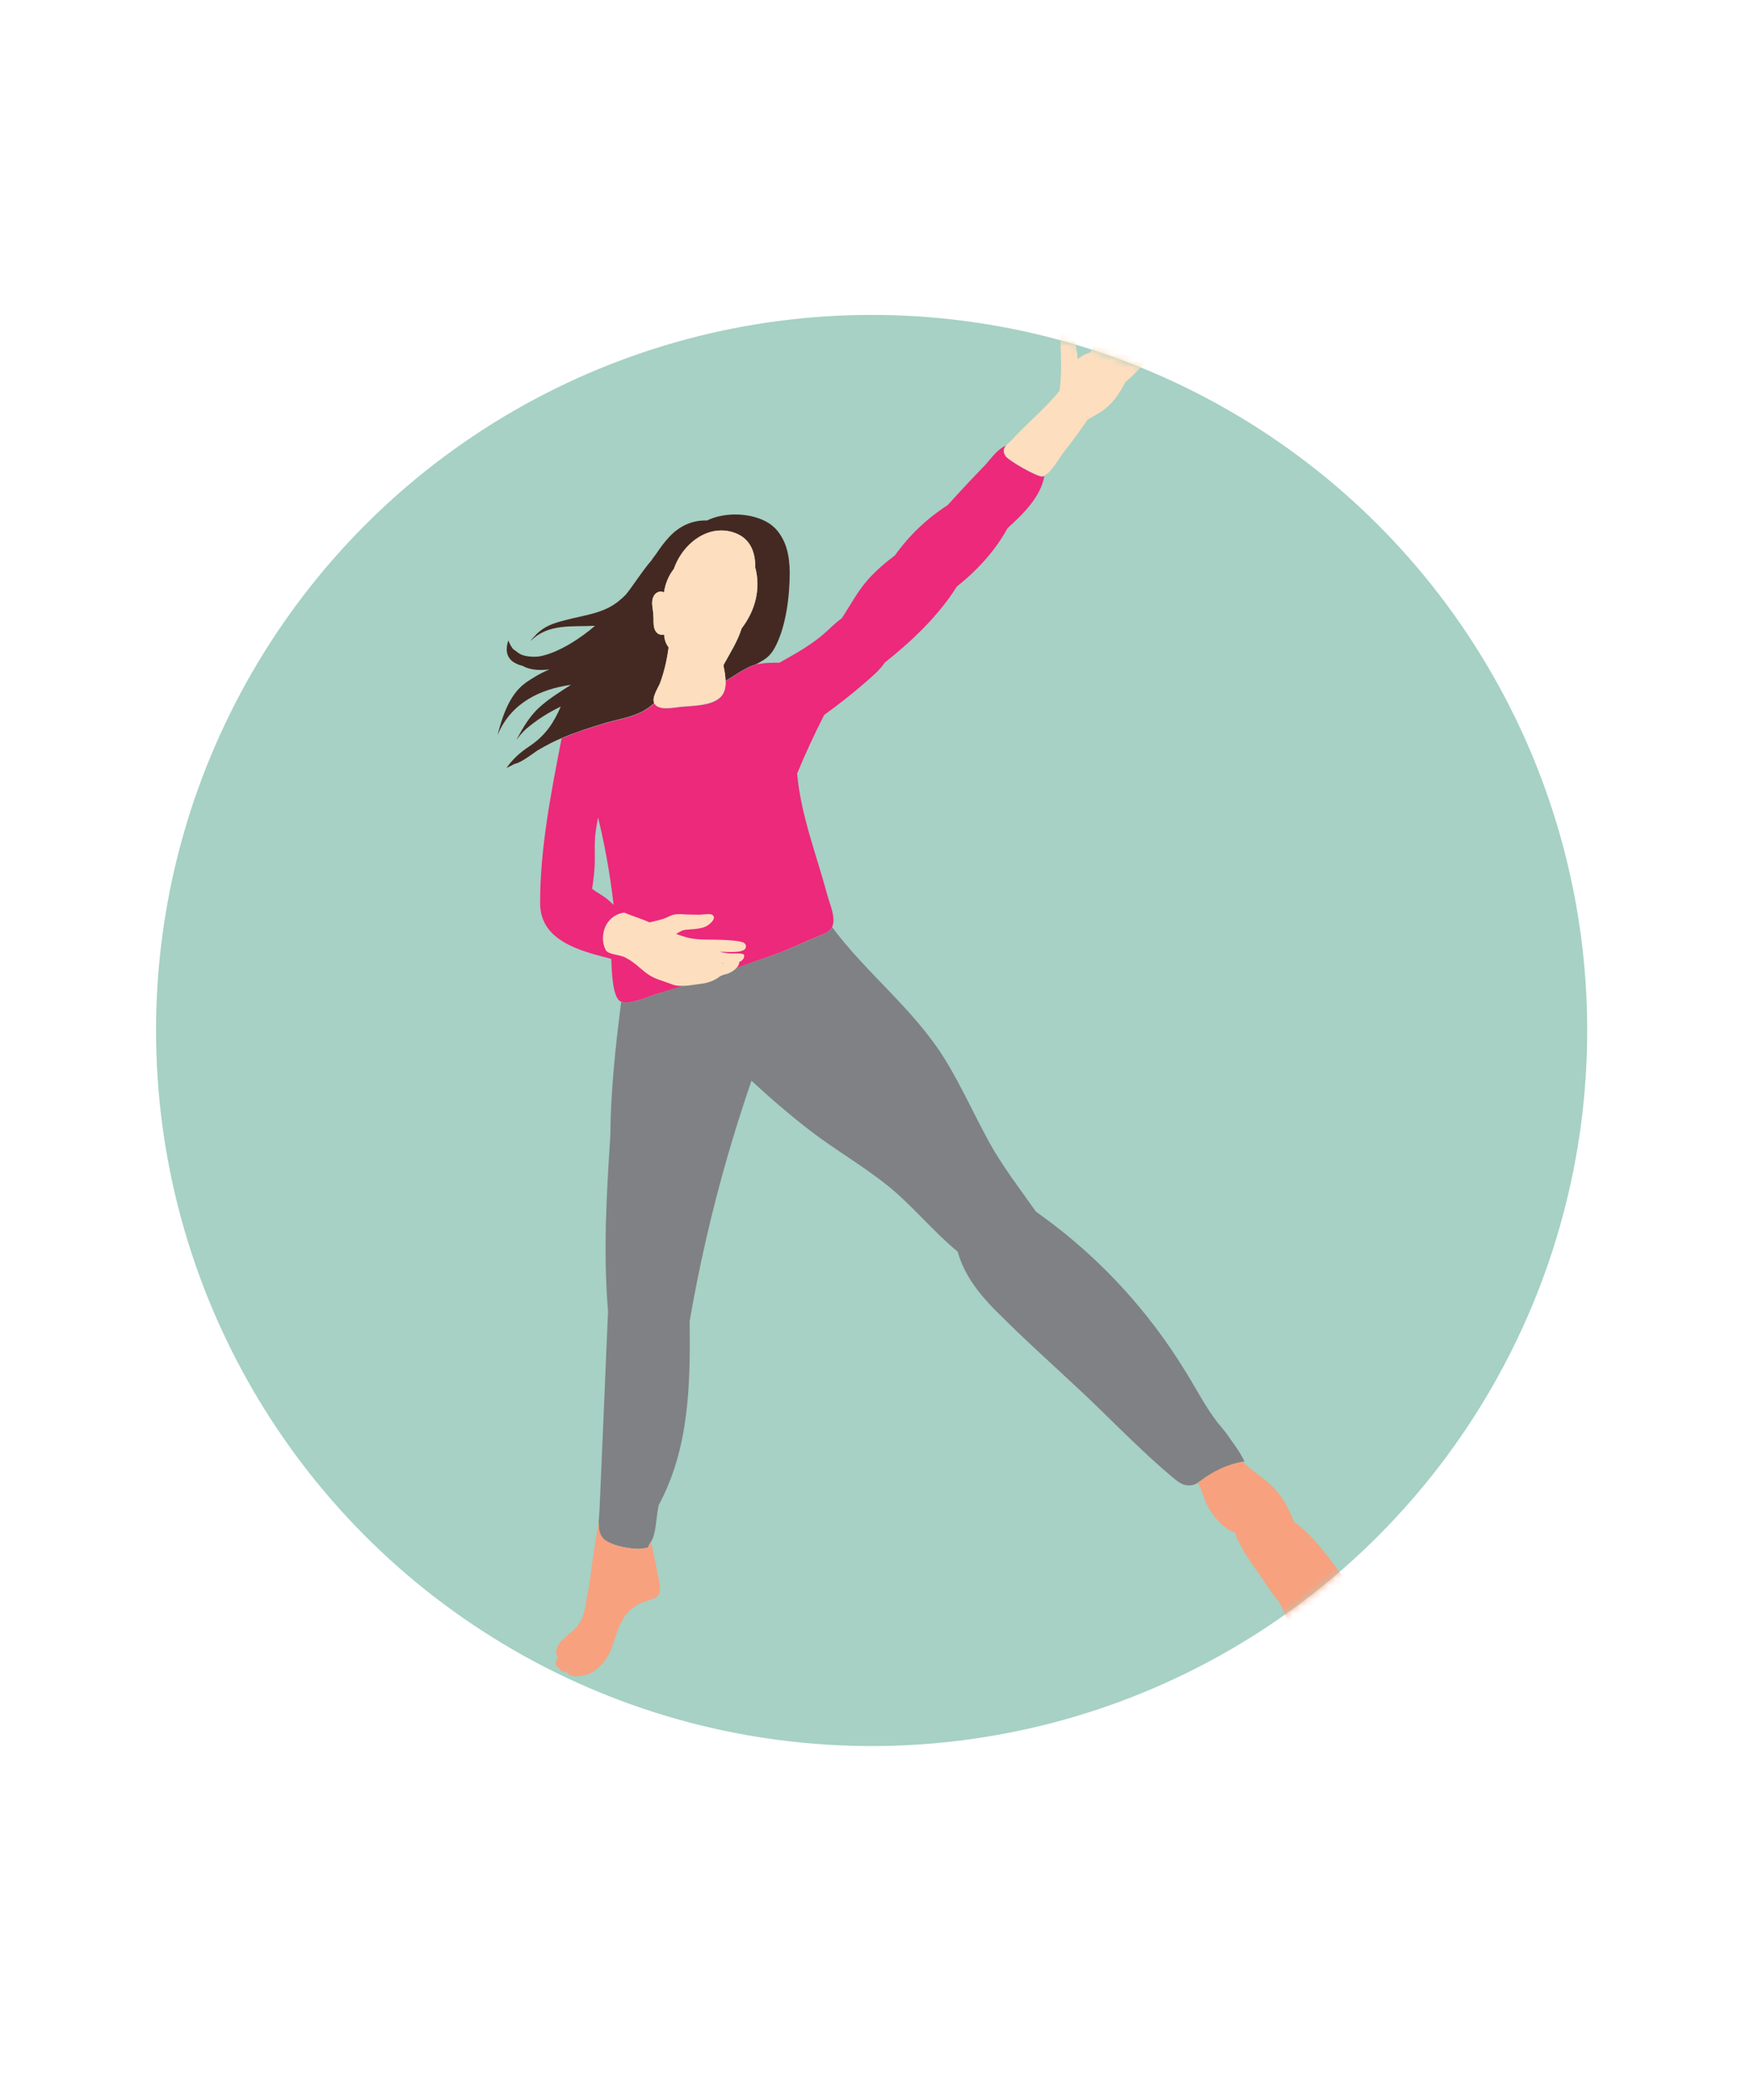 <?xml version="1.0" encoding="UTF-8"?>
<svg width="250px" height="300px" viewBox="0 0 250 300" version="1.1" xmlns="http://www.w3.org/2000/svg" xmlns:xlink="http://www.w3.org/1999/xlink">
    <title>icon-apply-baby-3</title>
    <defs>
        <circle id="path-1" cx="102.225" cy="102.225" r="102.225"></circle>
    </defs>
    <g id="Page-1" stroke="none" stroke-width="1" fill="none" fill-rule="evenodd">
        <g id="icon-apply-baby-3">
            <g id="BKG" fill="#FFFFFF" fill-rule="nonzero">
                <rect id="Rectangle" x="0" y="0" width="250" height="300"></rect>
            </g>
            <g id="Group" transform="translate(22.293, 44.987)">
                <circle id="circle" fill="#A6D1C4" fill-rule="nonzero" cx="102.225" cy="102.225" r="102.225"></circle>
                <g id="Clipped">
                    <mask id="mask-2" fill="white">
                        <use xlink:href="#path-1"></use>
                    </mask>
                    <g id="Oval"></g>
                    <g id="Graphics" mask="url(#mask-2)">
                        <g transform="translate(48.822, 1.205)" id="Lady">
                            <path d="M71.257,141.164 C75.196,145.143 79.385,148.861 83.469,152.696 C87.709,156.688 91.819,161.02 96.283,164.751 C97.238,165.549 97.971,166.204 99.241,165.955 C99.503,165.903 99.751,165.785 99.987,165.654 C100.039,165.628 100.092,165.588 100.144,165.549 C100.55,165.287 100.942,164.96 101.322,164.725 C102.919,163.69 104.437,163.049 106.243,162.683 C106.283,162.67 106.335,162.656 106.374,162.656 C106.453,162.643 106.518,162.617 106.597,162.617 C106.636,162.617 106.662,162.565 106.636,162.526 C106.296,161.819 105.903,161.177 105.471,160.549 C105.445,160.497 105.406,160.431 105.353,160.379 C105.144,160.065 104.921,159.764 104.699,159.463 C104.202,158.677 103.586,157.931 102.958,157.198 C102.958,157.198 102.945,157.172 102.932,157.172 C102.853,157.081 102.788,156.989 102.723,156.897 C101.322,155.065 100.223,153.049 99.045,151.06 C96.545,146.832 93.704,142.84 90.484,139.162 C86.427,134.515 81.859,130.418 76.885,126.91 C74.594,123.651 72.16,120.523 70.209,117.002 C68.076,113.115 66.257,109.031 63.953,105.261 C59.529,98.036 52.736,92.958 47.762,86.256 C47.749,86.282 47.736,86.308 47.723,86.334 C47.723,86.334 47.723,86.348 47.696,86.361 C47.395,86.91 46.571,87.251 45.89,87.512 C45.89,87.512 45.89,87.512 45.864,87.512 C45.576,87.656 45.249,87.8 44.921,87.918 C43.547,88.56 42.16,89.162 40.759,89.725 C38.77,90.536 23.887,95.444 22.565,95.85 C21.662,96.112 19.018,97.329 17.749,96.963 C17.709,96.963 17.67,96.937 17.631,96.923 C16.806,103.298 16.126,109.698 16.073,116.099 C15.524,124.45 15.052,132.814 15.746,141.125 C15.484,147.185 15.223,153.245 14.974,159.306 C14.83,162.722 14.686,166.138 14.529,169.554 C14.503,170.078 14.437,170.654 14.411,171.23 C14.411,171.439 14.411,171.636 14.411,171.819 C14.45,172.512 14.62,173.167 15.118,173.664 C16.139,174.659 19.385,175.209 20.563,175.039 C21.715,174.882 21.296,174.986 21.806,174.188 C21.819,174.162 21.846,174.136 21.859,174.096 C21.859,174.096 21.872,174.07 21.885,174.057 C22.592,173.023 22.631,170.667 22.88,169.397 C22.919,169.214 22.958,169.018 22.984,168.821 C27.343,160.759 27.513,151.636 27.408,142.552 C29.424,130.863 32.382,119.384 36.243,108.193 C38.927,110.706 41.728,113.088 44.634,115.34 C48.285,118.141 52.304,120.431 55.877,123.337 C59.332,126.151 62.251,129.79 65.694,132.617 C66.649,136.007 68.783,138.69 71.243,141.164 L71.257,141.164 Z" id="Path" fill="#808184" fill-rule="nonzero"></path>
                            <path d="M16.204,90.745 C16.27,92.591 16.401,95.981 17.369,96.766 C17.448,96.819 17.526,96.871 17.631,96.91 C17.67,96.923 17.709,96.937 17.749,96.95 C19.018,97.316 21.662,96.112 22.565,95.837 C28.992,93.913 39.882,90.078 40.759,89.711 C42.16,89.136 43.56,88.533 44.921,87.905 C45.249,87.787 45.576,87.643 45.864,87.499 C45.864,87.499 45.877,87.499 45.89,87.499 C46.571,87.238 47.382,86.91 47.696,86.348 C47.696,86.348 47.709,86.334 47.723,86.321 C47.736,86.295 47.749,86.269 47.762,86.243 C48.351,84.934 47.421,82.984 47.094,81.74 C45.537,75.929 43.298,70.327 42.762,64.306 C43.94,61.465 45.236,58.677 46.623,55.942 C48.678,54.463 50.681,52.892 52.592,51.217 C53.586,50.353 54.594,49.502 55.301,48.442 C59.149,45.405 62.997,41.727 65.576,37.604 C68.455,35.314 71.047,32.512 72.827,29.253 C75.105,27.211 77.618,24.685 78.076,21.793 C78.037,21.819 77.997,21.832 77.958,21.845 C77.919,21.858 77.866,21.884 77.827,21.884 C77.12,22.015 72.932,19.607 72.552,18.978 C72.238,18.468 72.238,18.115 72.421,17.774 C72.474,17.67 72.552,17.578 72.644,17.473 C71.597,17.8 70.641,19.057 69.895,19.934 C69.83,20.012 69.764,20.091 69.699,20.156 C69.673,20.196 69.634,20.222 69.62,20.248 C69.594,20.274 69.568,20.3 69.542,20.327 C67.749,22.172 65.995,24.057 64.267,25.968 C61.335,27.853 58.796,30.261 56.728,33.154 C55.34,34.188 54.045,35.314 52.88,36.609 C51.387,38.285 50.366,40.274 49.136,42.133 C48.377,42.67 47.683,43.35 46.95,44.031 C44.974,45.85 42.565,47.159 40.236,48.481 C39.28,48.481 38.338,48.481 37.382,48.638 C37.238,48.664 37.081,48.69 36.924,48.717 C36.924,48.717 36.924,48.717 36.898,48.717 C36.832,48.756 36.754,48.782 36.688,48.808 C36.688,48.808 36.688,48.808 36.688,48.808 C36.531,48.861 36.374,48.926 36.217,48.978 C34.908,49.541 33.77,50.392 32.565,51.099 C32.592,52.002 32.421,52.853 31.806,53.442 C30.484,54.698 27.749,54.646 26.113,54.803 C25.196,54.895 22.919,55.405 22.369,54.293 C22.369,54.293 22.369,54.293 22.369,54.293 C21.832,54.764 21.27,55.183 20.641,55.51 C19.031,56.334 17.081,56.622 15.366,57.133 C13.312,57.735 11.243,58.389 9.254,59.253 C9.215,59.28 9.162,59.293 9.11,59.319 C7.618,66.963 6.021,75.104 6.047,82.866 C6.06,88.18 11.662,89.633 16.034,90.745 C16.099,90.759 16.152,90.772 16.217,90.785 L16.204,90.745 Z M13.469,80.798 C13.678,79.476 13.835,78.154 13.861,76.806 C13.874,75.431 13.783,74.109 13.966,72.735 C14.058,72.002 14.202,71.295 14.319,70.588 C15.327,74.698 16.06,78.861 16.545,83.075 C16.204,82.748 15.851,82.434 15.484,82.133 C14.843,81.636 14.097,81.295 13.482,80.785 L13.469,80.798 Z" id="Shape" fill="#EC297B" fill-rule="nonzero"></path>
                            <path d="M3.599,48.965 C4.607,49.528 5.982,49.607 7.395,49.437 C7.356,49.45 7.317,49.463 7.291,49.476 C7.134,49.554 6.963,49.62 6.806,49.698 C6.806,49.698 6.806,49.698 6.793,49.698 C6.296,49.934 5.798,50.183 5.34,50.471 C5.183,50.562 5.026,50.654 4.869,50.759 C4.817,50.785 4.777,50.811 4.725,50.85 C4.607,50.929 4.49,50.994 4.385,51.073 C4.359,51.086 4.346,51.099 4.319,51.112 C4.162,51.217 4.005,51.321 3.861,51.439 C1.675,53.062 0.668,56.099 0,58.677 C0,58.69 0.026,58.717 0.026,58.69 C1.937,54.175 6.099,52.251 10.458,51.636 C8.914,52.63 7.317,53.612 5.955,54.842 C4.568,56.099 3.613,57.722 2.723,59.384 C2.723,59.397 2.736,59.41 2.749,59.397 C3.128,58.887 3.534,58.416 3.979,57.997 C5.563,56.636 7.199,55.615 8.992,54.751 C7.971,57.094 6.832,58.848 4.555,60.392 C3.22,61.282 2.251,62.12 1.27,63.468 C1.27,63.468 1.27,63.494 1.283,63.494 C1.662,63.324 2.042,63.128 2.408,62.931 C3.259,62.787 4.66,61.714 5.602,61.06 C5.602,61.06 5.602,61.06 5.615,61.047 C6.27,60.667 6.924,60.287 7.605,59.947 C8.089,59.698 8.573,59.476 9.071,59.28 C9.11,59.253 9.162,59.24 9.215,59.214 C11.204,58.363 13.272,57.709 15.327,57.094 C17.042,56.583 18.992,56.295 20.602,55.471 C21.23,55.156 21.793,54.725 22.33,54.253 C22.33,54.253 22.33,54.227 22.33,54.227 C21.963,53.389 22.971,52.002 23.207,51.321 C23.796,49.698 24.175,48.01 24.398,46.308 C24.215,46.047 24.045,45.759 23.94,45.444 C23.835,45.117 23.77,44.803 23.757,44.476 C23.298,44.528 22.866,44.502 22.526,43.952 C22.291,43.573 22.251,43.115 22.251,42.683 C22.264,41.884 22.212,41.256 22.094,40.484 C21.976,39.751 22.081,38.834 22.788,38.455 C23.128,38.272 23.469,38.285 23.743,38.455 C23.94,37.172 24.398,36.06 25.157,35.091 C26.178,32.12 28.887,29.594 31.924,29.594 C32.592,29.594 33.272,29.711 33.953,29.973 C36.086,30.798 36.819,32.748 36.78,34.869 L36.78,34.869 C37.605,37.944 36.78,41.073 34.843,43.586 C34.254,45.471 33.168,47.12 32.238,48.861 C32.369,49.502 32.5,50.235 32.539,50.916 C32.539,50.968 32.539,51.02 32.539,51.073 C33.743,50.366 34.882,49.515 36.191,48.952 C36.348,48.9 36.505,48.848 36.662,48.782 C36.662,48.782 36.662,48.782 36.662,48.782 C36.728,48.756 36.793,48.73 36.872,48.69 C36.872,48.69 36.885,48.69 36.898,48.69 C36.976,48.651 37.042,48.625 37.12,48.586 C37.304,48.494 37.474,48.389 37.644,48.285 C38.455,47.84 39.058,47.303 39.634,46.217 C41.204,43.232 41.702,38.874 41.702,35.562 C41.702,34.999 41.662,34.437 41.597,33.861 C41.492,32.944 41.283,32.054 40.916,31.23 C40.916,31.204 40.903,31.177 40.877,31.151 C40.851,31.099 40.838,31.06 40.812,31.007 C40.812,31.007 40.812,30.981 40.785,30.968 C40.733,30.85 40.668,30.719 40.602,30.615 C40.157,29.79 39.542,29.083 38.717,28.547 C36.348,27.041 32.461,26.897 29.882,28.167 C27.906,28.088 26.021,28.874 24.529,30.471 C23.835,31.204 23.22,32.041 22.644,32.905 C22.395,33.219 22.16,33.56 21.911,33.913 C21.911,33.913 21.898,33.926 21.885,33.939 C20.537,35.523 19.136,37.748 18.338,38.69 C18.325,38.704 18.312,38.73 18.298,38.743 C17.958,39.096 17.592,39.423 17.212,39.725 C17.186,39.751 17.147,39.777 17.12,39.803 C17.107,39.816 17.081,39.829 17.055,39.842 C16.937,39.934 16.819,40.026 16.688,40.104 C16.571,40.183 16.44,40.261 16.322,40.34 C16.217,40.405 16.113,40.471 16.008,40.523 C15.995,40.523 15.969,40.549 15.955,40.549 C14.018,41.57 11.767,41.832 9.673,42.395 C9.62,42.408 9.581,42.421 9.529,42.434 C9.437,42.46 9.346,42.473 9.254,42.512 C9.254,42.512 9.241,42.512 9.228,42.512 C9.162,42.526 9.097,42.552 9.031,42.565 C7.906,42.866 6.819,43.285 5.916,44.044 C5.602,44.306 5.445,44.463 5.432,44.515 C5.183,44.751 4.948,45.012 4.725,45.3 C4.725,45.3 4.725,45.327 4.751,45.327 C7.264,42.827 10.681,43.389 13.887,43.206 C11.99,44.869 8.678,47.107 5.89,47.591 C5.131,47.67 4.372,47.63 3.665,47.434 C3.05,47.264 2.683,46.858 2.186,46.531 C1.924,46.204 1.702,45.811 1.518,45.327 C1.518,45.327 1.492,45.314 1.492,45.327 C0.785,47.512 1.872,48.547 3.639,48.952 L3.599,48.965 Z" id="Path" fill="#442922" fill-rule="nonzero"></path>
                            <path d="M84.28,13.743 C85.275,13.167 86.309,12.656 87.173,11.858 C88.22,10.903 88.992,9.685 89.634,8.416 C90.144,7.984 90.654,7.526 91.126,7.028 C91.688,6.426 93.39,4.882 93.181,3.9 C92.932,2.774 91.361,3.939 90.092,5.104 C90.458,4.581 90.825,4.044 91.165,3.507 C91.427,3.088 92.029,2.316 91.597,1.78 C91.191,1.282 90.628,1.74 90.275,2.067 C89.542,2.761 88.874,3.599 88.22,4.423 C88.56,3.821 88.901,3.206 89.228,2.591 C89.437,2.198 90.223,1.06 89.686,0.601 C89.188,0.17 88.351,1.138 87.631,2.225 C87.723,1.963 87.801,1.701 87.853,1.426 C87.919,1.086 88.089,0.287 87.67,0.078 C87.134,-0.197 86.401,1.099 86.152,1.426 C85.55,2.277 85.079,3.219 84.62,4.162 C83.979,4.332 83.39,4.685 82.84,5.104 C82.67,3.324 82.147,-0.341 80.929,0.026 C80.17,0.248 80.353,1.583 80.366,2.159 C80.445,4.777 80.615,7.146 80.236,9.646 C78.678,11.57 76.846,13.206 75.092,14.947 C75.026,14.999 74.961,15.065 74.908,15.13 C74.843,15.196 74.777,15.248 74.725,15.314 C74.66,15.379 74.607,15.431 74.542,15.497 C74.267,15.759 74.005,16.033 73.743,16.321 C73.312,16.793 72.906,17.12 72.631,17.434 C72.552,17.539 72.474,17.643 72.408,17.735 C72.225,18.075 72.225,18.429 72.539,18.939 C72.919,19.554 77.107,21.963 77.814,21.845 C77.853,21.845 77.906,21.819 77.945,21.806 C77.984,21.806 78.037,21.78 78.076,21.753 C79.11,21.269 80.301,19.083 80.916,18.311 C82.094,16.832 83.207,15.287 84.28,13.73 L84.28,13.743 Z" id="Path" fill="#FDDEBF" fill-rule="nonzero"></path>
                            <path d="M15.51,89.646 C15.825,90.117 17.435,90.235 18.05,90.523 C20.079,91.465 20.851,93.036 22.958,93.743 C23.835,94.044 25.196,94.528 25.209,94.541 C26.518,94.842 28.168,94.437 29.058,94.345 C30.301,94.227 31.361,93.599 31.558,93.416 C31.819,93.193 32.369,93.01 32.605,92.971 C33.089,92.879 33.966,92.369 34.267,91.871 C34.398,91.662 34.542,91.4 34.476,91.23 C33.874,91.321 32.107,91.518 31.924,91.387 C33.089,91.505 34.149,91.413 34.62,91.177 C35.249,90.863 35.301,90.235 35.092,90.13 C34.673,89.921 33.521,90.091 32.709,89.973 C31.898,89.855 31.911,89.842 31.793,89.764 C33.639,89.855 35.524,89.921 35.445,88.965 C35.445,88.808 35.314,88.494 34.921,88.389 C33.613,88.023 30.641,88.049 29.908,88.036 C27.971,87.997 27.317,87.892 25.458,87.225 C26.584,86.596 26.374,86.675 27.592,86.57 C28.089,86.531 29.097,86.465 29.712,86.164 C30.275,85.889 30.969,85.235 30.864,84.803 C30.694,84.149 29.647,84.463 28.743,84.489 C28.285,84.463 27.382,84.489 26.754,84.437 C26.126,84.384 25.314,84.345 24.725,84.607 C23.482,85.17 23.691,85.091 21.662,85.575 C20.366,84.973 19.398,84.751 18.037,84.175 C14.935,84.698 14.49,88.141 15.51,89.672 L15.51,89.646 Z" id="Path" fill="#FDDEBF" fill-rule="nonzero"></path>
                            <path d="M22.251,42.67 C22.251,43.115 22.291,43.56 22.526,43.939 C22.88,44.489 23.298,44.515 23.757,44.463 C23.783,44.79 23.835,45.117 23.94,45.431 C24.045,45.759 24.215,46.033 24.398,46.295 C24.175,48.01 23.796,49.685 23.207,51.308 C22.971,51.976 21.963,53.376 22.33,54.214 C22.33,54.214 22.33,54.227 22.33,54.24 C22.33,54.24 22.33,54.24 22.33,54.24 C22.88,55.366 25.157,54.842 26.073,54.751 C27.709,54.594 30.445,54.646 31.767,53.389 C32.382,52.8 32.552,51.95 32.526,51.047 C32.526,50.994 32.526,50.942 32.526,50.889 C32.5,50.196 32.356,49.476 32.225,48.834 C33.154,47.094 34.254,45.444 34.83,43.56 C36.767,41.033 37.592,37.918 36.767,34.855 C36.767,34.855 36.767,34.855 36.767,34.855 C36.819,32.735 36.086,30.772 33.94,29.96 C33.259,29.698 32.579,29.581 31.911,29.581 C28.874,29.581 26.165,32.107 25.144,35.078 C24.385,36.047 23.94,37.159 23.73,38.442 C23.455,38.272 23.115,38.259 22.775,38.442 C22.068,38.821 21.976,39.751 22.081,40.471 C22.199,41.256 22.251,41.871 22.238,42.67 L22.251,42.67 Z" id="Path" fill="#FDDEBF" fill-rule="nonzero"></path>
                            <path d="M101.374,168.913 C102.225,170.458 103.613,172.146 105.288,172.761 C106.06,174.842 107.317,176.649 108.626,178.481 C109.634,179.882 110.524,181.426 111.662,182.696 C111.741,182.853 111.806,183.023 111.885,183.193 C113.194,186.256 114.162,188.311 116.466,190.654 C118.076,192.303 120.55,194.672 123.063,194.528 C123.22,194.528 123.39,194.502 123.56,194.463 C124.411,194.489 125.092,194.188 125.262,193.324 C125.497,193.311 125.72,193.259 125.929,193.115 C126.257,192.905 126.387,192.565 126.427,192.198 C126.597,192.12 126.728,192.041 126.793,192.002 C127.186,191.753 127.5,191.4 127.644,190.968 C127.919,190.811 128.154,190.575 128.351,190.3 C128.534,190.039 128.783,189.567 128.783,189.188 C130.929,188.363 124.987,184.005 124.686,183.717 C120.798,180.012 118.115,174.345 113.743,171.204 C113.115,169.659 112.395,168.154 111.322,166.884 C109.895,165.196 107.945,164.122 106.374,162.617 C106.335,162.617 106.283,162.63 106.243,162.643 C104.437,163.01 102.932,163.651 101.322,164.685 C100.942,164.921 100.55,165.261 100.144,165.51 C100.092,165.549 100.039,165.575 99.987,165.615 C100.34,166.269 100.576,166.871 100.851,167.643 C101.008,168.088 101.165,168.494 101.387,168.9 L101.374,168.913 Z" id="Path" fill="#F7A17F" fill-rule="nonzero"></path>
                            <path d="M21.885,174.096 C21.885,174.096 21.846,174.162 21.832,174.188 C21.322,174.986 21.741,174.882 20.589,175.039 C19.411,175.209 16.165,174.659 15.144,173.664 C14.647,173.167 14.463,172.512 14.437,171.819 C14.424,171.622 14.437,171.426 14.437,171.23 C13.822,174.306 13.442,177.395 13.024,180.484 C12.552,182.264 12.644,184.319 11.558,185.85 C10.812,186.91 9.634,187.499 8.861,188.507 C8.338,189.188 8.115,189.999 8.613,190.458 C8.403,190.759 8.272,191.125 8.285,191.478 C8.285,191.688 8.39,191.91 8.586,192.015 C8.652,192.054 8.717,192.067 8.77,192.067 C8.835,192.408 9.175,192.683 9.594,192.696 C9.686,192.696 9.777,192.696 9.869,192.696 C10.079,193.298 11.021,193.311 11.741,193.232 C14.241,192.958 15.759,190.876 16.505,188.573 C17.33,186.007 17.906,183.978 20.576,182.748 C21.217,182.447 22.5,182.316 22.932,181.701 C23.455,180.955 22.932,179.24 22.801,178.52 C22.552,177.041 22.199,175.588 21.885,174.122 L21.885,174.096 Z" id="Path" fill="#F7A17F" fill-rule="nonzero"></path>
                        </g>
                    </g>
                </g>
            </g>
            <g id="Slices">
                <rect id="Apply-Baby-Fig-03" x="0" y="0" width="250" height="299.738"></rect>
            </g>
        </g>
    </g>
</svg>